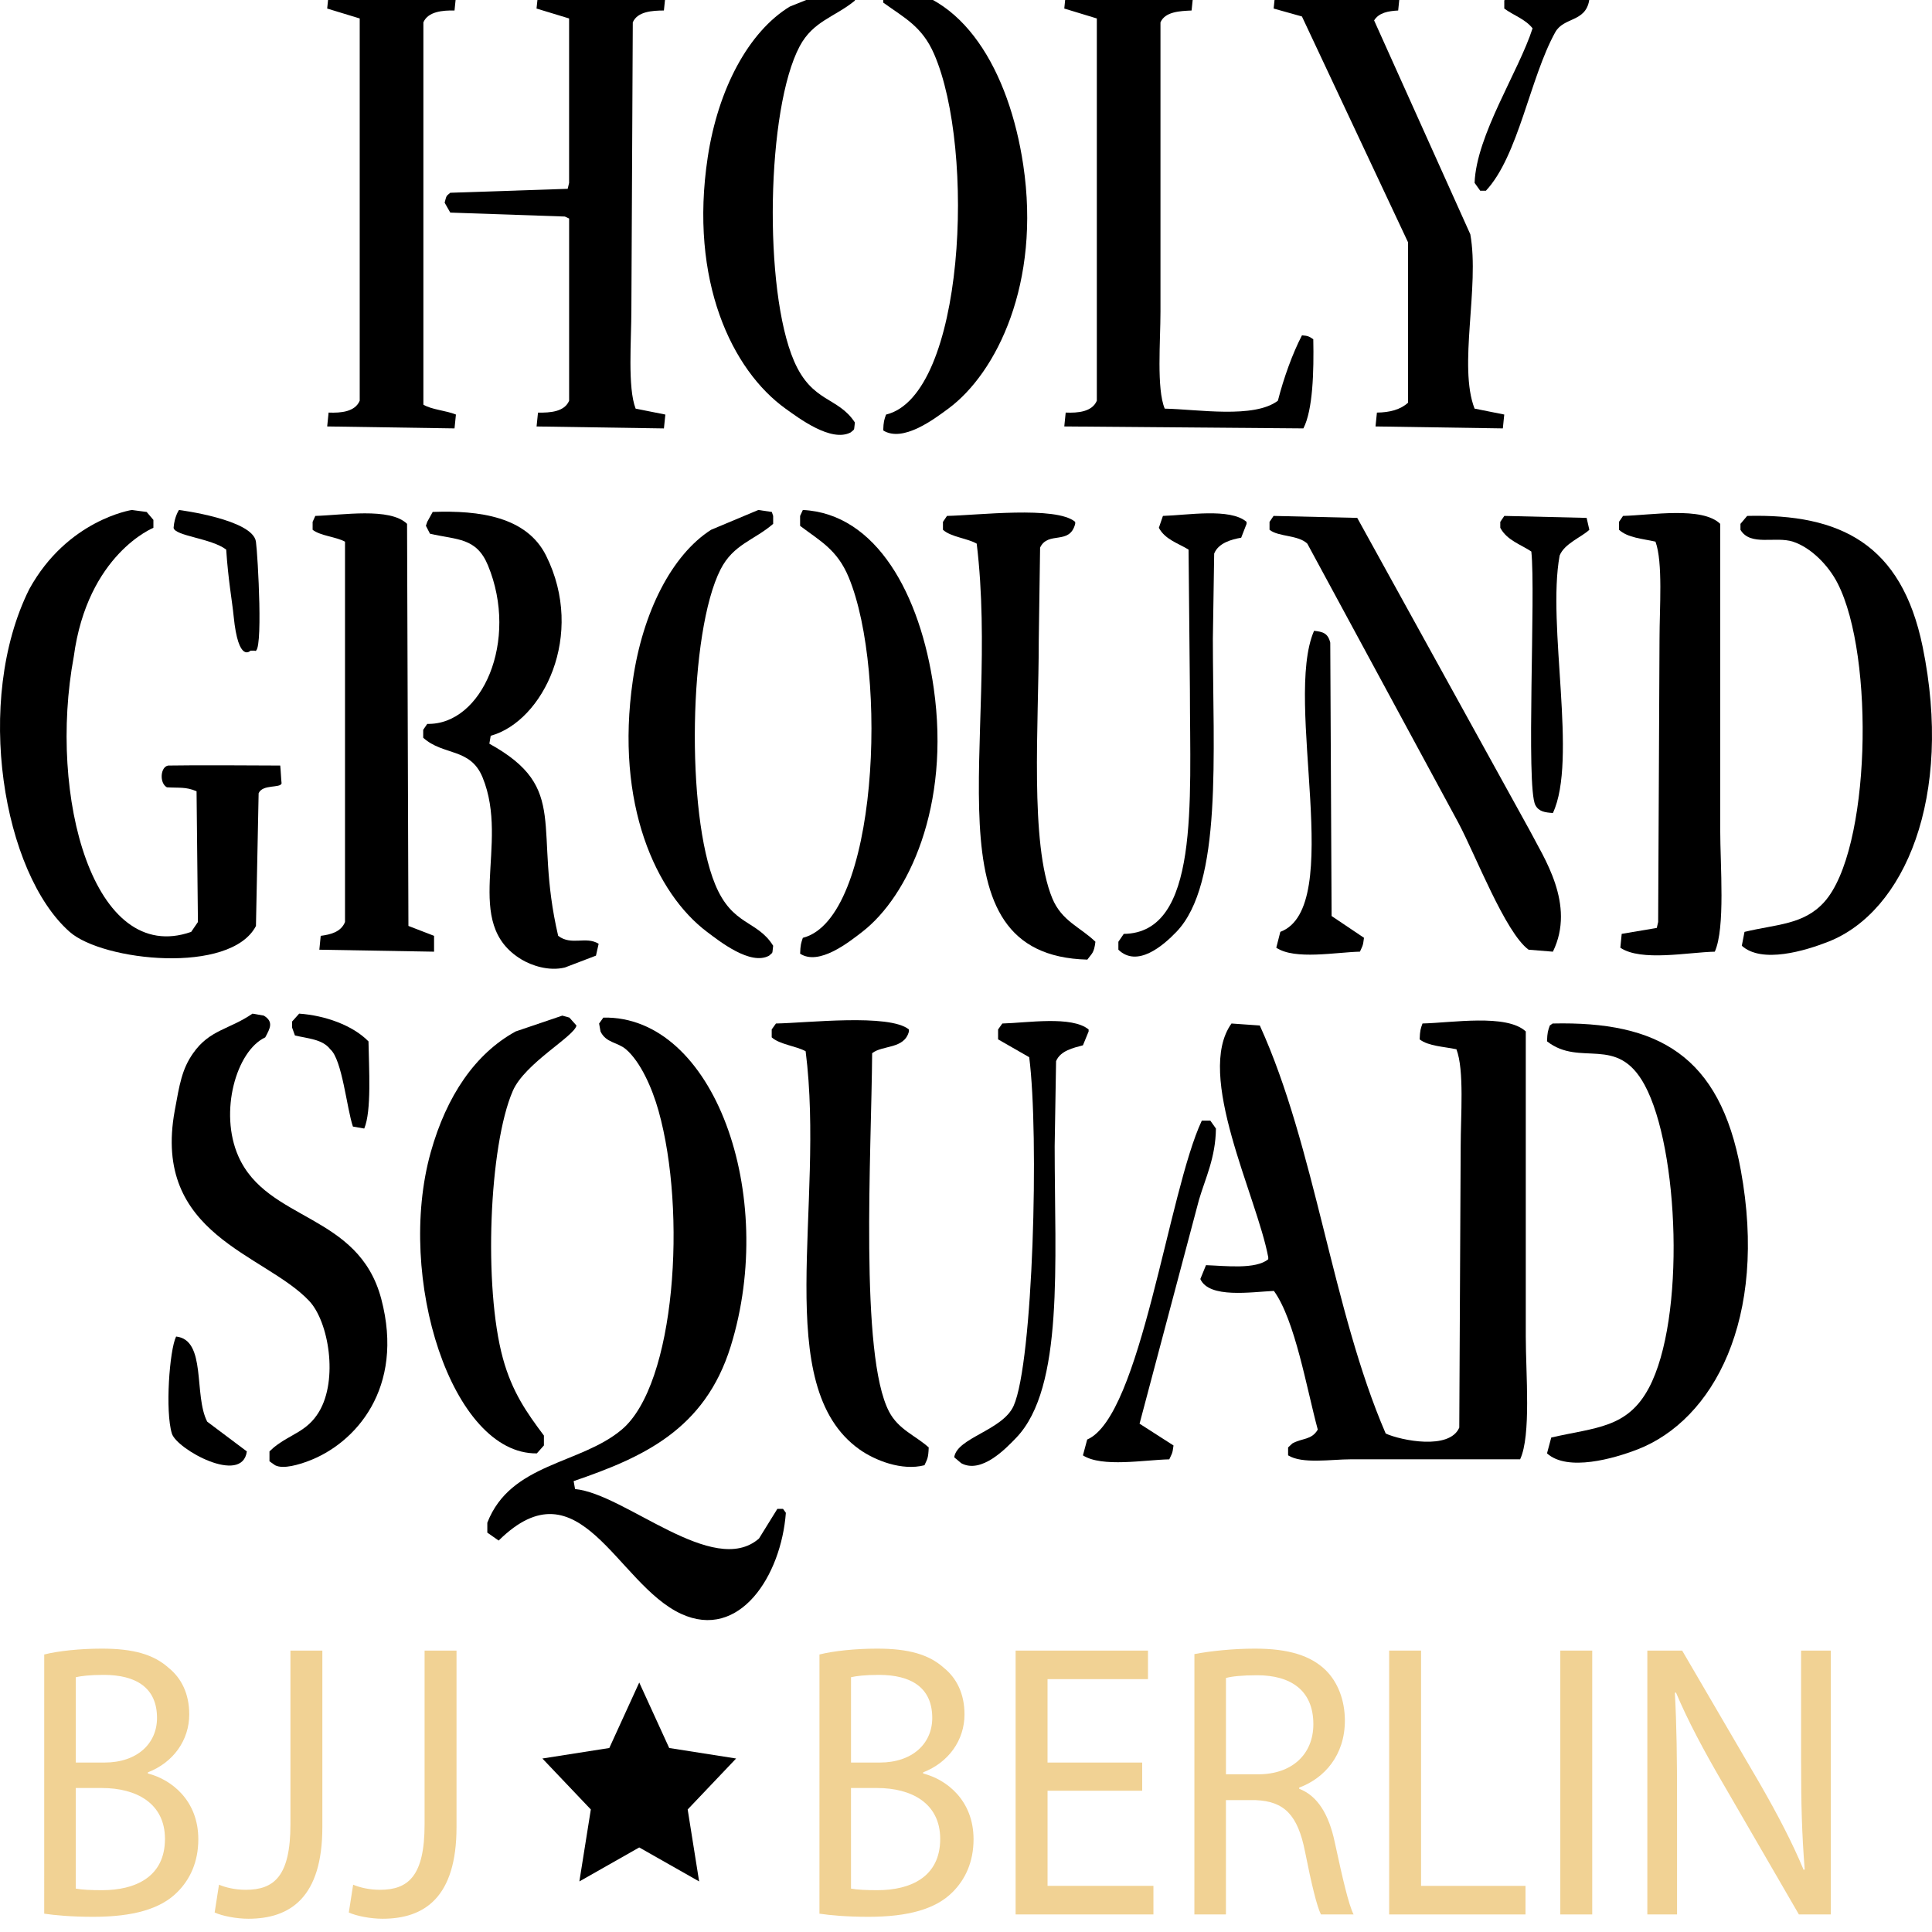<svg version="1.1" id="Ebene_1" xmlns="http://www.w3.org/2000/svg" xmlns:xlink="http://www.w3.org/1999/xlink" x="0px" y="0px" width="85px" height="85px" viewBox="0 0 85 85" style="enable-background:new 0 0 85 85;" xml:space="preserve">
<g>
	<path style="fill-rule:evenodd;clip-rule:evenodd;" d="M36.927-0.583c0.208,0.029,0.415,0.058,0.623,0.087
		c0.021,0.058,0.041,0.117,0.062,0.174v0.349c-0.885,0.728-1.832,0.89-2.427,2.004c-1.465,2.746-1.604,10.725-0.249,13.856
		c0.796,1.838,1.936,1.562,2.676,2.702c-0.053,0.395,0.008,0.261-0.187,0.436c-0.857,0.45-2.285-0.631-2.863-1.045
		c-2.351-1.687-4.251-5.62-3.424-11.068c0.456-3.005,1.8-5.518,3.611-6.623C35.476-0.002,36.201-0.292,36.927-0.583"/>
	<path style="fill-rule:evenodd;clip-rule:evenodd;" d="M38.981-0.583c3.393,0.16,5.422,3.721,6.038,7.843
		c0.776,5.192-1.169,9.148-3.298,10.719c-0.632,0.467-1.999,1.5-2.863,0.959c0.013-0.393,0.043-0.47,0.124-0.698
		c3.468-0.839,3.946-11.651,2.116-15.86c-0.53-1.221-1.306-1.59-2.24-2.266v-0.436C38.898-0.409,38.94-0.496,38.981-0.583"/>
	<path style="fill-rule:evenodd;clip-rule:evenodd;" d="M14.457-0.234c1.868,0.029,3.735,0.058,5.602,0.086
		c-0.021,0.204-0.042,0.407-0.062,0.61c-0.527-0.011-1.166,0.045-1.37,0.522v16.819c0.361,0.222,0.999,0.257,1.432,0.435
		c-0.021,0.203-0.042,0.408-0.062,0.61c-1.867-0.028-3.735-0.057-5.602-0.086c0.02-0.204,0.042-0.407,0.062-0.61
		c0.544,0.022,1.165-0.034,1.369-0.523V0.812c-0.476-0.145-0.954-0.291-1.431-0.436C14.416,0.173,14.437-0.031,14.457-0.234"/>
	<path style="fill-rule:evenodd;clip-rule:evenodd;" d="M23.67-0.234c1.867,0.029,3.734,0.058,5.602,0.086
		c-0.021,0.204-0.043,0.407-0.063,0.61c-0.518,0.003-1.163,0.043-1.369,0.522c-0.021,4.211-0.042,8.425-0.062,12.636
		c0,1.362-0.172,3.431,0.187,4.358c0.436,0.087,0.871,0.174,1.308,0.261c-0.021,0.203-0.043,0.408-0.063,0.61
		c-1.867-0.028-3.735-0.057-5.603-0.086c0.021-0.204,0.042-0.407,0.063-0.61c0.533,0.01,1.164-0.034,1.369-0.523V9.614
		c-0.062-0.029-0.125-0.058-0.187-0.087c-1.68-0.058-3.362-0.116-5.042-0.174c-0.083-0.145-0.166-0.29-0.248-0.436
		c0.085-0.313,0.055-0.277,0.248-0.436c1.722-0.058,3.444-0.115,5.166-0.174c0.02-0.087,0.042-0.174,0.062-0.261V0.812
		c-0.478-0.145-0.955-0.291-1.433-0.436C23.628,0.173,23.649-0.031,23.67-0.234"/>
	<path style="fill-rule:evenodd;clip-rule:evenodd;" d="M46.886-0.234c1.868,0.029,3.735,0.058,5.602,0.086
		c-0.02,0.204-0.041,0.407-0.063,0.61c-0.503,0.023-1.162,0.045-1.369,0.522v12.724c0,1.318-0.177,3.392,0.187,4.27
		c1.461,0.03,3.934,0.448,4.979-0.349c0.254-0.995,0.643-2.077,1.059-2.876c0.281,0.019,0.336,0.063,0.498,0.174
		c0.028,1.416-0.016,3.11-0.436,3.921c-3.506-0.028-7.013-0.057-10.519-0.086c0.021-0.204,0.042-0.407,0.062-0.61
		c0.543,0.022,1.166-0.034,1.37-0.523V0.812c-0.477-0.145-0.955-0.291-1.432-0.436C46.845,0.173,46.866-0.031,46.886-0.234"/>
	<path style="fill-rule:evenodd;clip-rule:evenodd;" d="M56.098-0.234c1.826,0.029,3.652,0.058,5.478,0.086
		c-0.021,0.204-0.042,0.407-0.062,0.61c-0.439,0.024-0.842,0.093-1.059,0.435c1.411,3.137,2.822,6.275,4.233,9.411
		c0.415,2.321-0.541,5.798,0.187,7.669c0.436,0.087,0.871,0.174,1.306,0.261c-0.021,0.203-0.041,0.408-0.062,0.61
		c-1.867-0.028-3.735-0.057-5.602-0.086c0.02-0.204,0.042-0.407,0.062-0.61c0.56-0.004,1.045-0.133,1.369-0.435V10.66
		c-1.555-3.311-3.112-6.624-4.668-9.935c-0.415-0.117-0.829-0.232-1.245-0.349C56.057,0.173,56.078-0.031,56.098-0.234"/>
	<path style="fill-rule:evenodd;clip-rule:evenodd;" d="M66.306-0.234c1.041-0.024,2.815-0.34,3.61,0.174v0.087
		c-0.174,0.959-1.118,0.718-1.493,1.394c-1.113,2.006-1.617,5.439-3.05,6.971h-0.249c-0.082-0.116-0.166-0.231-0.248-0.348
		c0.077-2.102,1.943-4.901,2.551-6.798c-0.326-0.411-0.834-0.566-1.245-0.87V0.028C66.223-0.059,66.265-0.147,66.306-0.234"/>
</g>
<g>
	<path style="fill-rule:evenodd;clip-rule:evenodd;" d="M33.363,22.437c0.198,0.029,0.396,0.059,0.594,0.087
		c0.02,0.058,0.04,0.117,0.059,0.175v0.349c-0.844,0.728-1.748,0.891-2.315,2.004c-1.398,2.747-1.529,10.725-0.237,13.856
		c0.757,1.838,1.846,1.562,2.552,2.701c-0.051,0.395,0.007,0.26-0.178,0.436c-0.817,0.45-2.181-0.632-2.731-1.046
		c-2.242-1.687-4.055-5.62-3.265-11.068c0.435-3.005,1.717-5.517,3.442-6.622C31.979,23.018,32.671,22.727,33.363,22.437"/>
	<path style="fill-rule:evenodd;clip-rule:evenodd;" d="M35.322,22.437c3.236,0.16,5.172,3.72,5.759,7.844
		c0.739,5.192-1.116,9.148-3.147,10.718c-0.603,0.467-1.907,1.5-2.732,0.959c0.013-0.393,0.043-0.47,0.119-0.697
		c3.308-0.839,3.765-11.651,2.019-15.86c-0.506-1.22-1.247-1.59-2.139-2.266v-0.436C35.244,22.611,35.284,22.523,35.322,22.437"/>
	<path style="fill-rule:evenodd;clip-rule:evenodd;" d="M5.799,22.437c0,0,0.435,0.059,0.653,0.087l0.297,0.349v0.349
		c0,0-2.899,1.164-3.503,5.664c-1.141,6.132,0.857,13.624,5.165,12.113l0.297-0.434c-0.02-1.859-0.039-3.894-0.06-5.753
		c-0.474-0.203-0.756-0.139-1.306-0.174c-0.34-0.19-0.286-0.907,0.06-0.957c1.368-0.024,3.665-0.003,4.927,0
		c0.02,0.144,0.04,0.639,0.06,0.784c-0.056,0.221-0.835,0.028-1.01,0.435c-0.039,1.888-0.079,3.951-0.118,5.84
		c-1.124,2.148-6.735,1.545-8.193,0.261C0.137,38.42-1.162,30.84,1.286,25.923C2.965,22.866,5.799,22.437,5.799,22.437"/>
	<path style="fill-rule:evenodd;clip-rule:evenodd;" d="M7.875,22.437c0,0,3.252,0.415,3.385,1.395
		c0.083,0.582,0.336,5.073-0.06,4.793h-0.178c0,0-0.533,0.585-0.741-1.502c-0.068-0.685-0.242-1.612-0.329-2.942
		c-0.643-0.498-2.261-0.6-2.315-0.959C7.675,22.718,7.875,22.437,7.875,22.437"/>
	<path style="fill-rule:evenodd;clip-rule:evenodd;" d="M19.037,22.523c2.058-0.075,4.132,0.209,4.986,1.917
		c1.75,3.502-0.135,7.298-2.434,7.931c-0.02,0.115-0.04,0.232-0.059,0.349c3.576,1.976,1.906,3.654,3.027,8.453
		c0.593,0.448,1.211-0.001,1.781,0.349c-0.039,0.174-0.079,0.348-0.118,0.522c-0.456,0.174-0.911,0.348-1.367,0.522
		c-0.713,0.175-1.473-0.093-1.9-0.348c-2.672-1.6-0.499-5.042-1.722-8.017c-0.538-1.313-1.728-0.943-2.612-1.744v-0.086v-0.262
		c0.059-0.086,0.119-0.173,0.178-0.261c2.416,0.057,4.041-3.661,2.672-6.972c-0.51-1.235-1.356-1.118-2.552-1.395l-0.179-0.349
		c0.02-0.058,0.039-0.116,0.059-0.174C18.878,22.814,18.958,22.669,19.037,22.523"/>
	<path style="fill-rule:evenodd;clip-rule:evenodd;" d="M13.872,22.698c1.176-0.03,3.283-0.387,4.037,0.349
		c0.02,5.896,0.04,11.794,0.06,17.69c0.376,0.145,0.752,0.291,1.128,0.436v0.697c-1.682-0.029-3.365-0.058-5.047-0.087
		c0.02-0.205,0.04-0.407,0.06-0.61c0.425-0.056,0.891-0.163,1.069-0.609V23.832c-0.392-0.217-1.074-0.253-1.425-0.523V22.96
		C13.793,22.872,13.832,22.786,13.872,22.698"/>
	<path style="fill-rule:evenodd;clip-rule:evenodd;" d="M41.664,22.698c1.306-0.023,4.805-0.451,5.64,0.262v0.087
		c-0.245,0.957-1.192,0.299-1.544,1.045c-0.02,1.365-0.039,2.731-0.059,4.096c0,3.673-0.403,8.915,0.594,11.33
		c0.418,1.013,1.231,1.266,1.899,1.915c-0.063,0.511-0.158,0.512-0.356,0.786c-7.19-0.186-3.811-9.622-4.867-18.301
		c-0.415-0.239-1.136-0.29-1.485-0.61V22.96C41.547,22.872,41.606,22.786,41.664,22.698"/>
	<path style="fill-rule:evenodd;clip-rule:evenodd;" d="M51.164,22.698c1.054-0.028,2.957-0.362,3.68,0.262v0.087
		c-0.079,0.203-0.158,0.406-0.237,0.61c-0.427,0.073-1.002,0.233-1.188,0.697c-0.02,1.249-0.039,2.499-0.058,3.747
		c0,5.084,0.432,10.778-1.604,12.897c-0.592,0.617-1.725,1.585-2.553,0.785v-0.087v-0.262c0.079-0.117,0.158-0.232,0.237-0.347
		c3.337-0.038,2.91-5.786,2.91-10.719c-0.02-2.062-0.039-4.125-0.059-6.187c-0.436-0.273-1.028-0.437-1.307-0.959
		c0.019-0.058,0.04-0.116,0.059-0.174L51.164,22.698z"/>
	<path style="fill-rule:evenodd;clip-rule:evenodd;" d="M56.032,22.698c1.226,0.029,2.454,0.058,3.681,0.087
		c2.532,4.589,5.066,9.18,7.599,13.769c0.588,1.152,2.026,3.233,1.009,5.316c-0.357-0.029-0.712-0.058-1.069-0.087
		c-1.024-0.746-2.337-4.17-3.087-5.578c-2.216-4.094-4.433-8.192-6.649-12.287c-0.402-0.389-1.273-0.293-1.662-0.61V22.96
		C55.913,22.872,55.972,22.786,56.032,22.698"/>
	<path style="fill-rule:evenodd;clip-rule:evenodd;" d="M66.184,22.698c1.206,0.029,2.414,0.058,3.621,0.087
		c0.04,0.174,0.079,0.348,0.119,0.523c-0.341,0.326-1.093,0.602-1.306,1.132c-0.568,3.064,0.798,8.996-0.297,11.329
		c-0.347-0.025-0.62-0.058-0.772-0.349c-0.418-0.795,0.022-9.355-0.177-11.155c-0.451-0.307-1.072-0.489-1.366-1.045V22.96
		C66.064,22.872,66.125,22.786,66.184,22.698"/>
	<path style="fill-rule:evenodd;clip-rule:evenodd;" d="M71.407,22.698c1.225-0.03,3.481-0.425,4.275,0.349v13.419
		c0,1.646,0.23,4.351-0.238,5.404c-1.172,0.024-3.236,0.445-4.156-0.174c0.02-0.204,0.04-0.407,0.06-0.61
		c0.515-0.088,1.029-0.174,1.544-0.261c0.02-0.088,0.039-0.175,0.06-0.262c0.02-4.154,0.039-8.309,0.06-12.463
		c0-1.342,0.156-3.36-0.178-4.27c-0.561-0.129-1.221-0.166-1.604-0.523v-0.349C71.288,22.872,71.348,22.786,71.407,22.698"/>
	<path style="fill-rule:evenodd;clip-rule:evenodd;" d="M76.868,22.698c4.103-0.1,6.791,1.232,7.719,5.751
		c1.356,6.606-0.784,11.666-4.156,12.985c-1.009,0.396-2.916,0.973-3.799,0.175c0.04-0.202,0.08-0.406,0.119-0.61
		c1.412-0.341,2.597-0.309,3.502-1.307c2.044-2.251,2.24-10.813,0.594-14.03c-0.411-0.806-1.187-1.577-1.959-1.829
		c-0.781-0.256-1.872,0.215-2.315-0.523v-0.262L76.868,22.698z"/>
	<path style="fill-rule:evenodd;clip-rule:evenodd;" d="M57.813,27.753c0.388,0.041,0.612,0.104,0.713,0.522
		c0.02,4.008,0.039,8.018,0.059,12.026c0.474,0.32,0.95,0.639,1.425,0.958c-0.045,0.387-0.074,0.366-0.178,0.61
		c-1.053,0.024-2.868,0.374-3.681-0.174c0.06-0.232,0.118-0.465,0.178-0.697C59.208,39.917,56.459,30.87,57.813,27.753"/>
</g>
<g>
	<path style="fill-rule:evenodd;clip-rule:evenodd;" d="M11.109,44.596c0.166,0.029,0.333,0.057,0.498,0.087
		c0.442,0.271,0.275,0.561,0.062,0.958c-1.274,0.593-2.04,3.289-1.182,5.229c1.272,2.881,5.287,2.495,6.287,6.276
		c1.038,3.927-1.135,6.373-3.237,7.145c-0.352,0.129-1.065,0.363-1.432,0.175c-0.083-0.059-0.166-0.116-0.249-0.175v-0.435
		c0.062-0.057,0.124-0.116,0.187-0.173c0.753-0.608,1.461-0.686,1.992-1.57c0.848-1.411,0.433-3.961-0.435-4.881
		c-1.967-2.083-6.913-2.891-5.913-8.366c0.212-1.16,0.314-1.823,0.809-2.528C9.227,45.295,10.076,45.305,11.109,44.596"/>
	<path style="fill-rule:evenodd;clip-rule:evenodd;" d="M13.162,44.596c1.121,0.076,2.351,0.506,3.05,1.221
		c0.02,1.199,0.14,3.062-0.187,3.834c-0.165-0.03-0.331-0.059-0.498-0.087c-0.269-0.783-0.471-2.949-0.996-3.399
		c-0.341-0.45-0.993-0.471-1.556-0.61c-0.042-0.115-0.083-0.233-0.125-0.349v-0.262L13.162,44.596z"/>
	<path style="fill-rule:evenodd;clip-rule:evenodd;" d="M24.74,44.683c0.103,0.029,0.207,0.057,0.311,0.087l0.311,0.349
		c-0.097,0.481-2.272,1.658-2.801,2.876c-1.046,2.409-1.293,8.632-0.436,11.764c0.407,1.488,1.059,2.404,1.805,3.4v0.434
		l-0.311,0.35c-3.738,0.046-6.212-7.735-4.669-13.247c0.698-2.49,1.96-4.34,3.735-5.316C23.37,45.148,24.055,44.914,24.74,44.683"/>
	<path style="fill-rule:evenodd;clip-rule:evenodd;" d="M26.545,44.77c4.862-0.095,7.675,7.789,5.602,14.466
		c-1.14,3.671-3.87,4.886-6.909,5.927c0.021,0.117,0.041,0.233,0.062,0.349c2.21,0.21,6.083,3.922,8.092,2.178
		c0.269-0.435,0.539-0.87,0.809-1.307h0.248c0.043,0.06,0.084,0.118,0.126,0.174c-0.207,2.769-2.04,5.63-4.607,4.446
		c-2.848-1.314-4.464-6.74-8.029-3.225c-0.166-0.115-0.332-0.231-0.499-0.349v-0.436c1.026-2.636,4.08-2.554,5.914-4.096
		c2.369-1.991,2.865-9.593,1.618-14.03c-0.286-1.02-0.8-2.159-1.431-2.701c-0.373-0.32-0.879-0.278-1.12-0.785
		c-0.02-0.117-0.042-0.232-0.063-0.35C26.42,44.943,26.483,44.857,26.545,44.77"/>
	<path style="fill-rule:evenodd;clip-rule:evenodd;" d="M34.139,45.03c1.358-0.023,4.982-0.445,5.85,0.262v0.087
		c-0.199,0.785-1.156,0.593-1.618,0.957c-0.031,4.348-0.559,13.297,0.747,15.775c0.412,0.783,1.146,1.038,1.742,1.57
		c-0.018,0.486-0.064,0.507-0.187,0.783c-0.996,0.26-2.186-0.216-2.862-0.697c-3.927-2.795-1.498-10.692-2.366-17.517
		c-0.423-0.232-1.144-0.296-1.493-0.611v-0.348C34.014,45.205,34.077,45.119,34.139,45.03"/>
	<path style="fill-rule:evenodd;clip-rule:evenodd;" d="M44.098,45.03c1.091-0.027,3.05-0.35,3.797,0.262v0.087
		c-0.083,0.203-0.166,0.406-0.25,0.61c-0.422,0.114-0.988,0.233-1.182,0.697c-0.021,1.248-0.042,2.497-0.062,3.746
		c0,5.129,0.417,10.609-1.681,12.812c-0.472,0.495-1.541,1.607-2.427,1.133c-0.103-0.088-0.207-0.174-0.311-0.262
		c0.118-0.864,2.128-1.179,2.614-2.265c0.857-1.918,1.126-11.911,0.685-15.338c-0.455-0.261-0.913-0.522-1.369-0.784v-0.436
		C43.973,45.205,44.035,45.119,44.098,45.03"/>
	<path style="fill-rule:evenodd;clip-rule:evenodd;" d="M54.181,45.03c0.415,0.03,0.83,0.058,1.245,0.088
		c2.442,5.36,3.183,12.5,5.54,17.953c0.68,0.304,2.803,0.737,3.236-0.262c0.02-4.125,0.042-8.251,0.062-12.376
		c0-1.341,0.164-3.358-0.187-4.269c-0.528-0.115-1.235-0.135-1.618-0.436c0.013-0.394,0.044-0.471,0.125-0.699
		c1.297-0.03,3.702-0.433,4.544,0.35v13.421c0,1.644,0.242,4.35-0.249,5.404h-7.47c-0.838,0-2.118,0.215-2.738-0.175v-0.347
		c0.062-0.06,0.125-0.117,0.186-0.175c0.444-0.248,0.845-0.142,1.12-0.611c-0.491-1.811-0.995-4.804-1.93-6.101
		c-0.988,0.045-2.847,0.345-3.237-0.523c0.083-0.203,0.166-0.406,0.249-0.61c0.857,0.03,2.188,0.197,2.739-0.261v-0.087
		C55.294,52.619,52.56,47.289,54.181,45.03"/>
	<path style="fill-rule:evenodd;clip-rule:evenodd;" d="M68.31,45.03c4.633-0.106,7.354,1.395,8.278,6.45
		c1.201,6.559-1.216,10.996-4.543,12.288c-1.032,0.4-3.08,0.992-3.983,0.174c0.062-0.232,0.124-0.465,0.187-0.697
		c1.959-0.45,3.348-0.406,4.294-2.18c1.621-3.038,1.329-10.542-0.187-13.333c-1.213-2.235-2.821-0.764-4.294-1.918
		c0.013-0.394,0.044-0.47,0.124-0.697C68.227,45.089,68.269,45.06,68.31,45.03"/>
	<path style="fill-rule:evenodd;clip-rule:evenodd;" d="M52.875,49.302h0.373c0.082,0.116,0.166,0.231,0.248,0.349
		c-0.016,1.291-0.466,2.184-0.746,3.137c-0.872,3.282-1.743,6.566-2.614,9.848c0.497,0.319,0.996,0.64,1.494,0.959
		c-0.047,0.388-0.079,0.367-0.187,0.61c-1.087,0.022-2.959,0.364-3.798-0.175c0.063-0.232,0.125-0.464,0.187-0.697
		C50.19,62.321,51.401,52.433,52.875,49.302"/>
	<path style="fill-rule:evenodd;clip-rule:evenodd;" d="M7.748,58.802c1.35,0.145,0.764,2.581,1.369,3.746
		c0.582,0.436,1.162,0.872,1.743,1.308c-0.202,1.5-3.081-0.092-3.298-0.784C7.262,62.098,7.455,59.4,7.748,58.802"/>
</g>
<g>
	<g>
		<path style="fill:#F1D294;" d="M36.053,72.791c0.607-0.155,1.579-0.258,2.537-0.258c1.388,0,2.281,0.258,2.935,0.844
			c0.558,0.448,0.909,1.137,0.909,2.049c0,1.137-0.702,2.118-1.819,2.549v0.052c1.021,0.258,2.217,1.172,2.217,2.894
			c0,0.999-0.367,1.774-0.925,2.326c-0.734,0.741-1.946,1.085-3.701,1.085c-0.957,0-1.691-0.069-2.154-0.138L36.053,72.791
			L36.053,72.791z M37.441,77.545h1.261c1.452,0,2.313-0.844,2.313-1.963c0-1.344-0.941-1.894-2.345-1.894
			c-0.639,0-1.006,0.052-1.229,0.103V77.545z M37.441,83.091c0.287,0.052,0.67,0.069,1.164,0.069c1.436,0,2.76-0.569,2.76-2.256
			c0-1.568-1.261-2.239-2.776-2.239h-1.149L37.441,83.091L37.441,83.091z"/>
		<path style="fill:#F1D294;" d="M50.252,78.785h-4.164v4.185h4.658v1.257h-6.063V72.619h5.823v1.257h-4.419v3.668h4.164
			L50.252,78.785L50.252,78.785z"/>
		<path style="fill:#F1D294;" d="M52.549,72.774c0.702-0.138,1.723-0.241,2.664-0.241c1.483,0,2.457,0.31,3.111,0.947
			c0.526,0.517,0.845,1.309,0.845,2.221c0,1.516-0.893,2.532-2.01,2.946v0.052c0.814,0.31,1.308,1.137,1.563,2.342
			c0.351,1.619,0.606,2.739,0.83,3.186h-1.436c-0.175-0.344-0.415-1.326-0.702-2.773c-0.319-1.602-0.909-2.205-2.17-2.256h-1.308
			v5.029h-1.388L52.549,72.774L52.549,72.774z M53.937,78.062h1.42c1.484,0,2.425-0.879,2.425-2.205
			c0-1.498-1.005-2.153-2.473-2.153c-0.67,0-1.133,0.052-1.372,0.121L53.937,78.062L53.937,78.062z"/>
		<path style="fill:#F1D294;" d="M61.117,72.619h1.404v10.352h4.595v1.257h-5.999V72.619z"/>
		<path style="fill:#F1D294;" d="M70.051,72.619v11.609h-1.404V72.619H70.051z"/>
		<path style="fill:#F1D294;" d="M72.476,84.228V72.619h1.532l3.43,5.874c0.781,1.361,1.42,2.584,1.914,3.772l0.048-0.017
			c-0.127-1.55-0.16-2.963-0.16-4.771v-4.858h1.308v11.609h-1.404l-3.414-5.891c-0.75-1.291-1.468-2.618-1.995-3.875l-0.048,0.017
			c0.08,1.464,0.096,2.859,0.096,4.788v4.96L72.476,84.228L72.476,84.228z"/>
	</g>
</g>
<g>
	<g>
		<path style="fill:#F1D294;" d="M1.946,72.791c0.606-0.155,1.579-0.258,2.536-0.258c1.388,0,2.281,0.258,2.935,0.844
			c0.559,0.448,0.909,1.137,0.909,2.049c0,1.137-0.702,2.118-1.819,2.549v0.052c1.021,0.258,2.218,1.172,2.218,2.894
			c0,0.999-0.367,1.774-0.925,2.326c-0.734,0.741-1.946,1.085-3.701,1.085c-0.957,0-1.691-0.069-2.154-0.138L1.946,72.791
			L1.946,72.791z M3.334,77.545h1.26c1.452,0,2.314-0.844,2.314-1.963c0-1.344-0.942-1.894-2.345-1.894
			c-0.638,0-1.005,0.052-1.228,0.103V77.545z M3.334,83.091c0.287,0.052,0.67,0.069,1.164,0.069c1.436,0,2.76-0.569,2.76-2.256
			c0-1.568-1.26-2.239-2.776-2.239H3.334L3.334,83.091L3.334,83.091z"/>
		<path style="fill:#F1D294;" d="M12.778,72.619h1.404v7.768c0,3.083-1.404,4.03-3.254,4.03c-0.526,0-1.149-0.121-1.484-0.275
			l0.191-1.223c0.287,0.121,0.702,0.224,1.181,0.224c1.245,0,1.962-0.603,1.962-2.876L12.778,72.619L12.778,72.619z"/>
		<path style="fill:#F1D294;" d="M18.681,72.619h1.404v7.768c0,3.083-1.404,4.03-3.255,4.03c-0.527,0-1.149-0.121-1.484-0.275
			l0.191-1.223c0.287,0.121,0.702,0.224,1.181,0.224c1.244,0,1.962-0.603,1.962-2.876V72.619z"/>
	</g>
</g>
<polygon style="fill-rule:evenodd;clip-rule:evenodd;" points="28.124,74.024 29.442,76.905 32.386,77.367 30.255,79.609 
	30.759,82.775 28.124,81.28 25.49,82.775 25.994,79.609 23.863,77.367 26.807,76.905 "/>
</svg>
